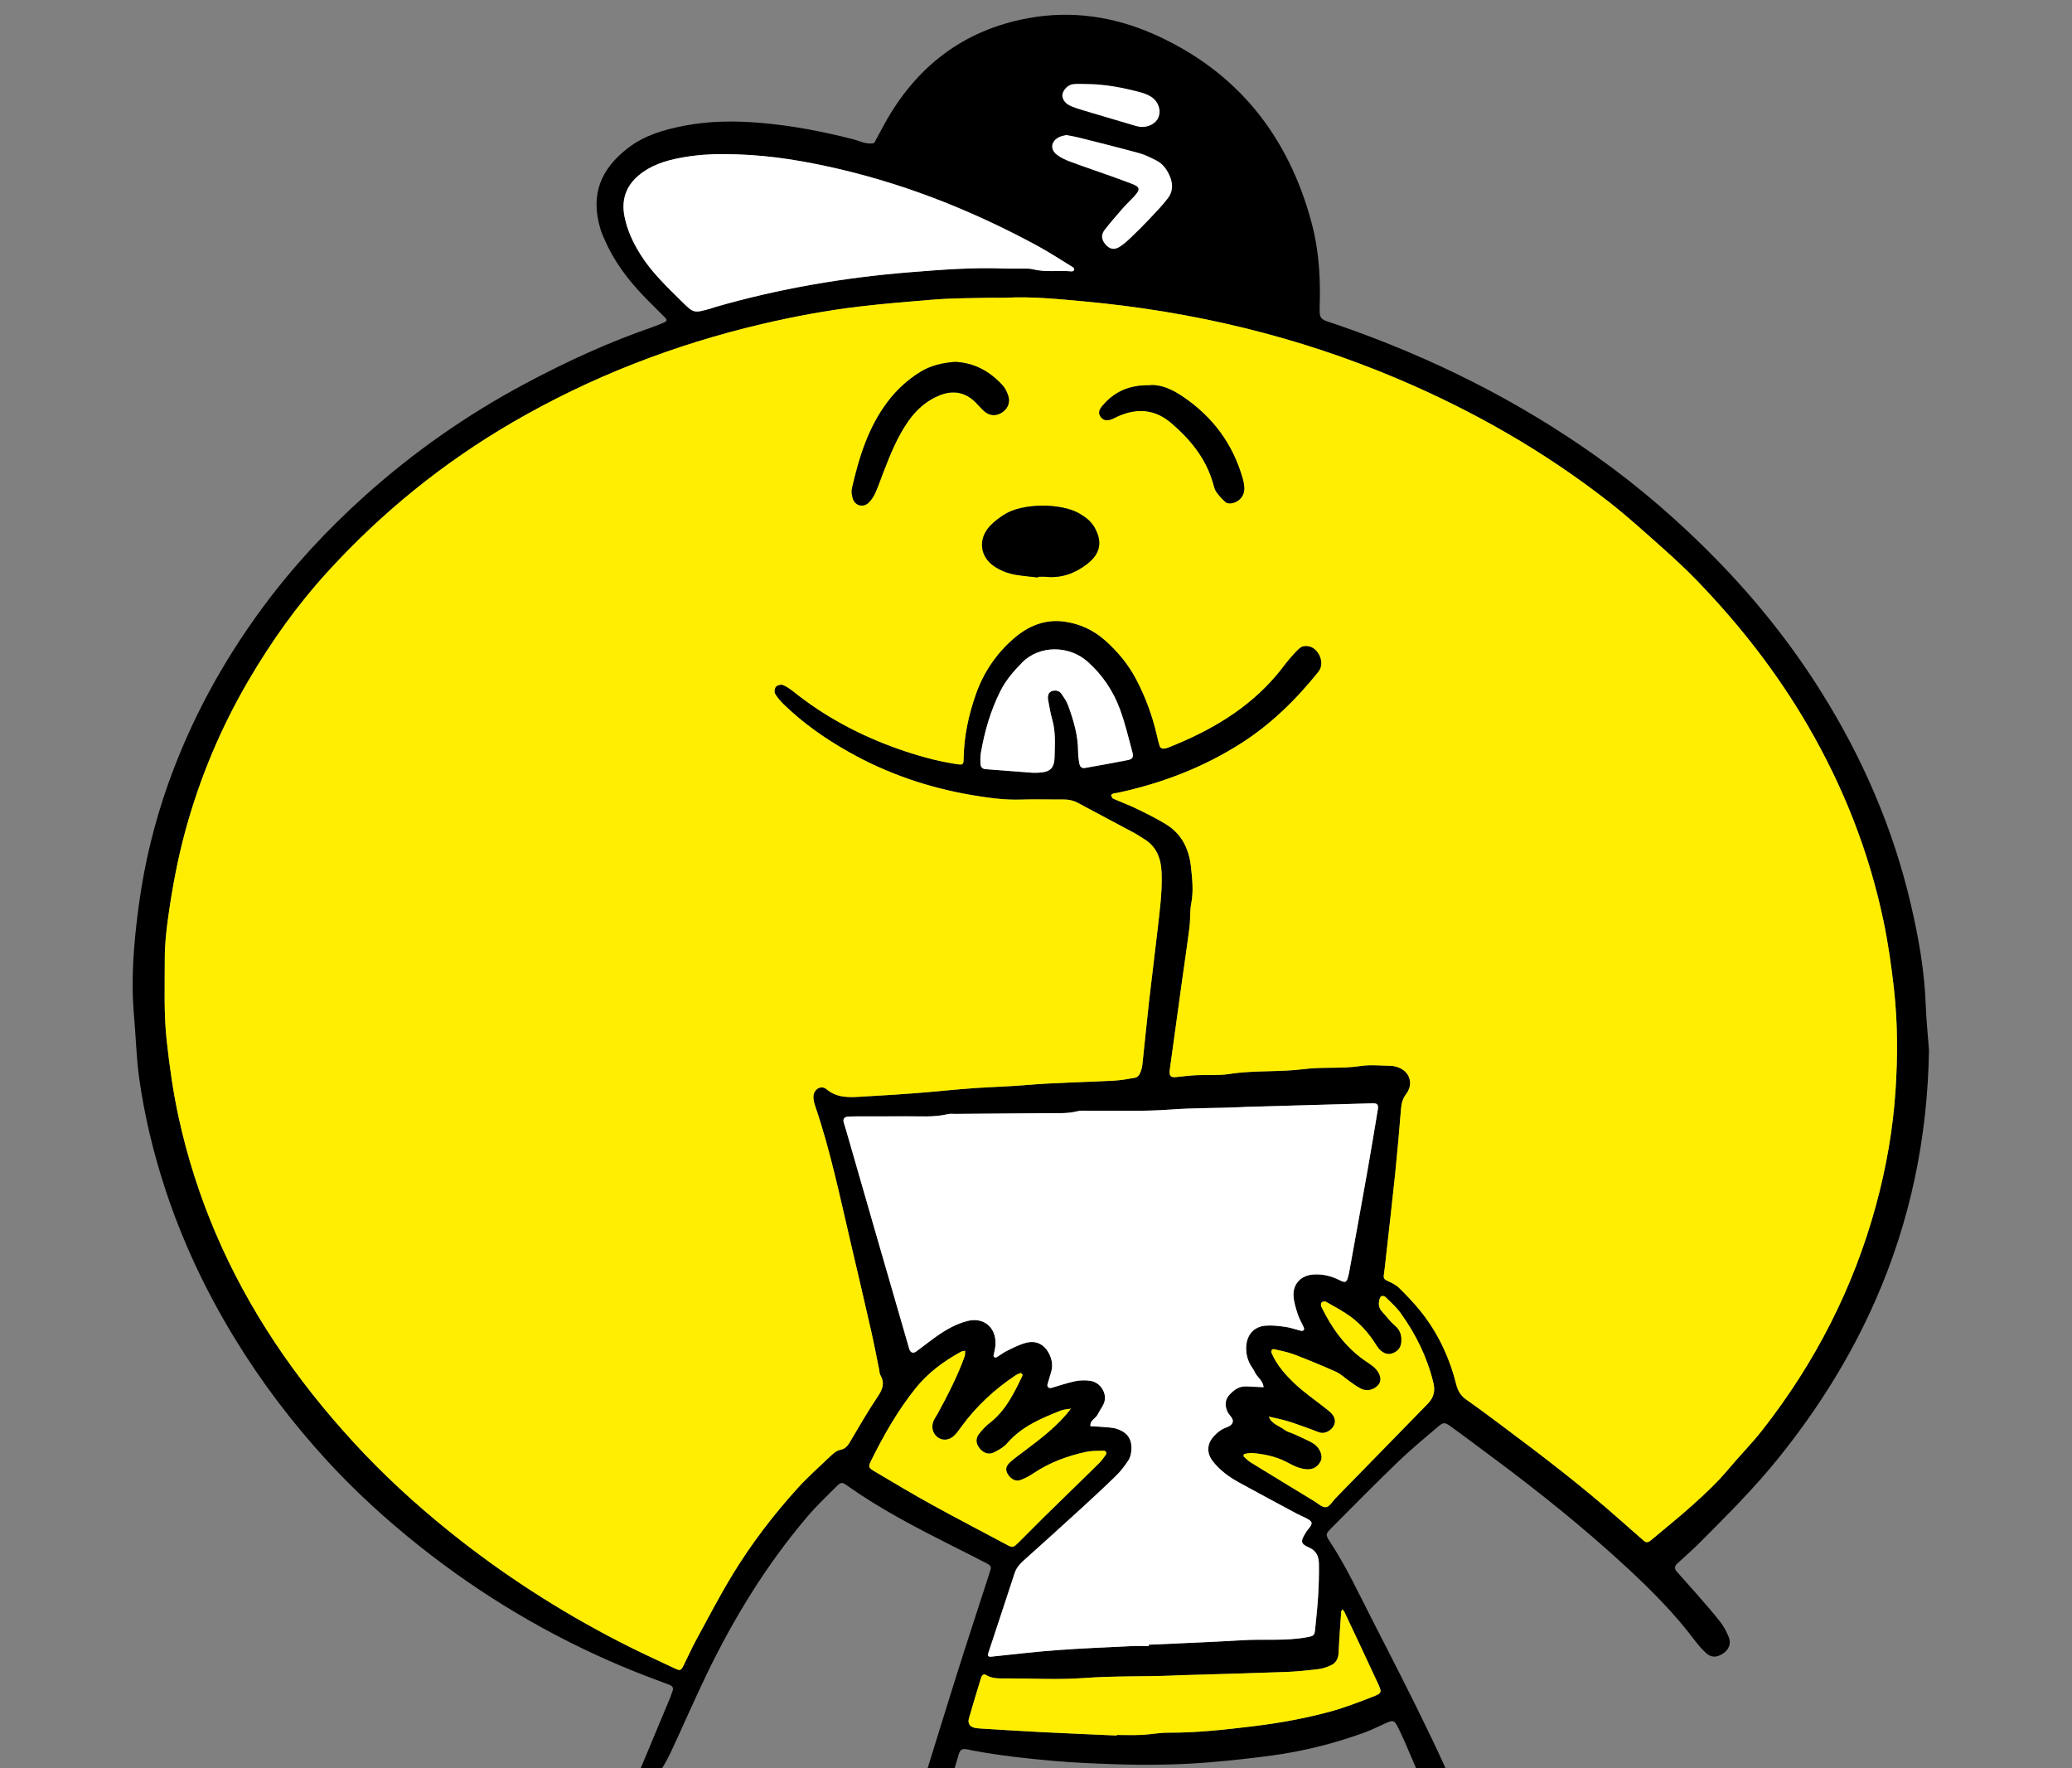 <?xml version="1.0" encoding="UTF-8"?>
<svg id="_レイヤー_1" data-name="レイヤー 1" xmlns="http://www.w3.org/2000/svg" version="1.1" viewBox="0 0 1280 1092.125">
  <rect x="0" y="0" width="1280" height="1092.125" fill="#808080" stroke="none"/>
  <defs>
    <style>
      .cls-1 {
        fill: #000;
      }

      .cls-1, .cls-2, .cls-3 {
        stroke-width: 0px;
      }

      .cls-2 {
        fill: #fe0;
      }

      .cls-3 {
        fill: #fff;
      }
    </style>
  </defs>
  <path class="cls-1" d="M1191.65,648.674c-.866,53.964-11.483,105.615-33.245,154.93-15.508,35.143-35.713,67.211-59.708,97.024-15.137,18.808-32.169,35.721-49.127,52.741-4.345,4.361-9.04,8.364-13.556,12.553-1.819,1.687-1.465,3.432.028,5.111,4.316,4.856,8.698,9.655,12.958,14.561,4.684,5.394,9.436,10.745,13.812,16.389,2.155,2.78,3.869,6.043,5.17,9.336,1.597,4.043.011,7.721-3.636,10.106-3.944,2.578-7.238,2.612-10.618-.516-2.603-2.409-4.944-5.17-7.085-8.019-12.175-16.198-26.42-30.498-41.155-44.164-26.902-24.947-55.531-47.828-84.987-69.634-8.079-5.98-16.078-12.073-24.238-17.937-3.89-2.796-4.57-2.742-8.418.539-8.137,6.938-16.404,13.759-24.102,21.175-13.802,13.295-27.258,26.959-40.787,40.542-4.185,4.202-4.294,4.456-1.299,9.012,10.014,15.236,17.658,31.777,25.951,47.949,12.339,24.063,24.71,48.121,36.389,72.513,10.551,22.035,20.234,44.497,30.192,66.819,1.453,3.256,2.585,6.719,3.384,10.2,1.15,5.014-1.744,9.756-6.626,11.601-3.634,1.373-8.211-.584-10.561-4.797-1.099-1.969-1.859-4.164-2.549-6.33-6.748-21.18-15.827-41.407-24.585-61.766-1.674-3.892-3.307-7.803-5.021-11.676-1.451-3.279-2.91-6.559-4.513-9.763-2.282-4.563-3.052-4.816-7.437-2.873-4.436,1.966-8.762,4.234-13.31,5.881-18.582,6.727-37.63,11.553-57.226,14.196-12.465,1.681-24.933,3.045-37.476,4.115-19.671,1.679-39.312,1.918-58.987,1.29-12.881-.411-25.778-.961-38.613-2.084-16.69-1.461-33.353-3.343-49.854-6.406-1.267-.235-2.508-.64-3.781-.804-2.832-.365-3.913.309-4.843,3.409-3.281,10.931-6.437,21.9-9.71,32.834-1.776,5.936-3.53,11.888-5.624,17.712-.848,2.359-2.24,4.732-3.978,6.501-2.66,2.707-7.061,2.775-9.815.758-2.673-1.958-3.703-5.065-2.77-8.685.324-1.256.923-2.437,1.308-3.68,9.449-30.522,18.785-61.08,28.36-91.561,6.939-22.089,14.178-44.081,21.32-66.105,1.268-3.91,1.276-4.408-2.123-6.182-6.889-3.595-13.846-7.057-20.783-10.558-22.261-11.233-44.4-22.678-64.851-37.151-3.291-2.329-3.925-2.403-6.679.32-6.232,6.164-12.603,12.244-18.272,18.919-25.193,29.667-45.39,62.659-62.285,97.74-7.633,15.849-14.597,32.026-22.07,47.955-2.202,4.693-4.872,9.215-7.81,13.475-1.153,1.673-3.496,2.898-5.533,3.466-3.413.953-6.479-2.42-5.635-5.841.308-1.25.924-2.424,1.425-3.623,5.898-14.138,11.805-28.272,17.694-42.414.375-.9.537-1.892.933-2.78,1.024-2.292.37-3.482-2.013-4.375-9.379-3.516-18.77-7.025-28.01-10.894-45.324-18.978-87.242-43.836-125.855-74.472-20.376-16.166-39.577-33.639-57.175-52.791-21.583-23.489-40.858-48.869-57.513-76.207-17.856-29.31-32.402-60.221-43.023-92.946-7.157-22.052-12.554-44.582-15.753-67.572-1.39-9.991-1.788-20.127-2.54-30.204-.582-7.794-1.337-15.595-1.447-23.401-.257-18.296,1.514-36.5,4.019-54.572,3.456-24.939,9.403-49.332,17.813-73.072,13.943-39.357,33.629-75.547,58.337-109.033,18.626-25.244,39.826-48.125,63.027-68.976,30.278-27.212,63.456-50.39,99.341-69.541,25.457-13.585,51.562-25.622,78.844-34.975,2.443-.838,4.809-1.912,7.195-2.916,1.782-.75,1.304-1.873.305-2.885-4.565-4.626-9.255-9.129-13.736-13.836-9.695-10.186-18.018-21.365-23.656-34.414-.904-2.093-1.846-4.19-2.504-6.367-6.493-21.488.316-37.135,16.795-49.964,10.256-7.985,22.404-11.478,34.83-13.9,15.639-3.048,31.519-3.126,47.279-1.783,19.288,1.644,38.313,5.284,57.108,10.094,4.266,1.092,8.372,3.55,13.067,2.333,2.003-3.699,3.995-7.404,6.01-11.097,19.583-35.895,48.916-58.59,88.974-65.98,27.072-4.995,53.463-1.045,78.471,10.174,50.894,22.832,82.49,62.517,96.856,116.494,3.954,14.854,5.219,30.148,5.026,45.599-.192,15.34-1.823,12.715,12.166,17.571,56.532,19.623,109.709,46.05,158.669,80.83,26.741,18.996,51.464,40.404,74.466,63.972,24.394,24.995,46.014,52.104,64.567,81.73,25.429,40.607,44.275,84.114,55.202,130.964,4.742,20.329,8.417,40.86,9.197,61.836.351,9.429,1.324,18.834,2.016,28.251ZM661.723,870.118c-2.204.4-4.547.443-6.589,1.258-12.025,4.802-23.929,9.757-32.824,19.99-2.248,2.586-5.53,4.503-8.682,5.964-3.336,1.546-6.981-.248-9.128-3.587-1.726-2.685-1.753-5.446.404-8.156,1.81-2.275,3.775-4.551,6.072-6.283,9.972-7.523,15.246-18.34,20.49-29.209.135-.279.275-.727.149-.929-.273-.437-.852-1.152-1.068-1.075-1.199.431-2.409.94-3.467,1.649-12.753,8.548-23.875,18.862-33.025,31.309-1.531,2.083-2.973,4.327-4.874,6.015-3.101,2.754-7.008,2.892-9.822.862-3.232-2.331-4.309-6.483-2.565-10.479.647-1.482,1.67-2.791,2.447-4.221,6.225-11.448,12.2-23.021,16.65-35.321.389-1.076.227-2.355.322-3.54-.896.215-1.892.243-2.672.672-10.585,5.817-20.245,12.939-27.863,22.419-11.04,13.739-19.727,29.033-27.559,44.824-1.773,3.575-1.731,4.274,1.732,6.339,11.948,7.124,23.906,14.247,36.077,20.968,15.009,8.289,30.245,16.157,45.364,24.243,4.354,2.329,4.379,2.442,8.212-1.324,5.327-5.234,10.515-10.613,15.847-15.841,11.119-10.902,22.317-21.722,33.421-32.64,1.6-1.573,2.925-3.452,4.257-5.279.943-1.293.251-2.662-1.382-2.616-3.529.099-7.144-.046-10.563.681-11.765,2.501-22.909,6.67-33.005,13.472-2.391,1.611-5.029,2.964-7.724,3.965-2.956,1.098-6.13-.694-7.963-3.95-1.343-2.385-1.086-4.627,1.47-6.987,2.606-2.406,5.55-4.443,8.385-6.589,10.582-8.014,21.276-15.899,29.381-26.701.134-.212.268-.424.402-.635-.102.244-.204.488-.306.732ZM611.988,183.929c-11.031.305-23.566.162-36.159,1.215-14.772,1.235-29.534,2.402-44.265,4.136-20.538,2.418-40.842,6.173-60.946,10.897-54.107,12.716-105.476,32.56-153.751,60.582-42.948,24.931-81.091,55.843-114.618,92.606-18.676,20.478-34.698,42.994-48.726,66.962-17.038,29.112-30.013,59.954-38.925,92.583-4.822,17.655-8.181,35.589-10.702,53.685-1.168,8.38-2.102,16.88-2.09,25.324.026,16.956-.673,33.899,1.18,50.883,1.737,15.923,3.963,31.725,7.366,47.328,10.909,50.018,30.96,96.12,59.113,138.616,14.583,22.013,30.99,42.579,48.819,62.022,18.278,19.934,38.094,38.162,59.083,55.059,32.696,26.323,67.783,48.976,105.014,68.17,11.214,5.782,22.682,11.068,34.104,16.426,3.868,1.814,4.156,1.585,5.98-2.029,2.496-4.945,4.704-10.047,7.351-14.906,7.477-13.724,14.669-27.638,22.797-40.962,11.548-18.929,24.954-36.481,39.825-52.957,6.353-7.039,13.377-13.228,20.171-19.72,1.839-1.758,4.045-3.805,6.351-4.229,3.858-.71,5.173-3.352,6.851-6.172,5.328-8.954,10.494-18.033,16.327-26.644,3.018-4.455,4.605-8.359,1.742-13.338-.614-1.068-.569-2.523-.833-3.799-1.648-7.975-3.166-15.979-4.972-23.917-4.124-18.127-8.354-36.23-12.604-54.328-6.636-28.256-12.489-56.722-21.89-84.246-.621-1.817-1.107-3.795-1.098-5.696.021-4.534,4.699-7.512,8.07-4.682,6.415,5.384,13.636,5.099,21.065,4.648,11.261-.683,22.527-1.307,33.775-2.173,12.521-.964,25.012-2.371,37.54-3.211,10.288-.69,20.586-.937,30.887-1.814,17.985-1.532,36.075-1.758,54.112-2.71,4.487-.237,8.962-1.031,13.392-1.848,1.045-.193,2.253-1.332,2.741-2.351.828-1.73,1.421-3.68,1.632-5.592,1.429-12.956,2.64-25.936,4.099-38.888,1.642-14.575,3.546-29.12,5.195-43.694,1.355-11.985,3.062-23.926,2.587-36.081-.358-9.173-3.29-16.545-11.468-21.228-1.683-.964-3.238-2.166-4.945-3.08-11.702-6.267-23.447-12.452-35.134-18.747-2.945-1.586-5.982-2.23-9.296-2.198-8.724.084-17.457-.202-26.173.08-10.41.337-20.649-1.148-30.803-2.89-26.622-4.567-51.915-13.241-75.545-26.593-14.431-8.154-27.969-17.598-39.931-29.205-2.078-2.016-4.05-4.268-5.512-6.749-.608-1.031-.248-3.402.583-4.332.837-.937,3.062-1.513,4.221-1.057,2.355.927,4.543,2.476,6.553,4.084,19.459,15.56,41.095,27.056,64.441,35.322,11.584,4.102,23.385,7.465,35.544,9.366,4.977.778,5.101.711,5.197-3.931.28-13.525,3.092-26.502,7.581-39.215,4.794-13.575,12.601-24.985,23.343-34.316,8.94-7.766,19.266-12.059,31.229-10.442,9.477,1.28,17.983,5.195,25.225,11.611,7.841,6.946,14.431,14.899,19.333,24.295,5.613,10.759,9.793,22.017,12.528,33.847.588,2.543,1.167,5.101,2.008,7.561.206.602,1.447,1.211,2.183,1.177,1.258-.058,2.537-.512,3.732-.99,25.214-10.075,48.306-23.395,66.203-44.58,2.721-3.221,5.184-6.664,7.893-9.896,1.87-2.231,3.853-4.389,5.977-6.37,1.774-1.655,4.038-1.878,6.377-1.326,5.528,1.305,10.027,10.122,5.478,15.781-13.75,17.107-29.183,32.276-47.692,44.081-23.493,14.983-49.051,24.698-76.125,30.546-.946.204-1.942.216-2.859.502-.532.166-1.407.885-1.346,1.039.307.78.714,1.817,1.371,2.112,4.718,2.115,9.599,3.874,14.248,6.127,6.103,2.959,12.203,5.991,18.011,9.49,9.914,5.971,14.567,15.326,15.756,26.709.777,7.433,1.624,14.785.152,22.303-.932,4.76-.478,9.781-1.091,14.627-1.47,11.638-3.215,23.241-4.824,34.862-2.458,17.755-4.877,35.515-7.355,53.266-.524,3.757.503,4.968,3.955,4.578,4.15-.469,8.308-.96,12.476-1.158,6.774-.323,13.667.29,20.318-.747,15.363-2.394,30.901-1.065,46.293-3.033,11.481-1.468,23.18-.093,34.758-1.882,6-.927,12.255-.239,18.392-.146,1.583.024,3.22.376,4.725.895,7.252,2.5,9.871,10.165,5.221,16.368-2.09,2.789-2.978,5.509-3.249,8.875-1.1,13.641-2.289,27.279-3.692,40.891-1.771,17.179-3.78,34.333-5.692,51.497-.397,3.567-.715,7.149-1.271,10.691-.311,1.982.377,2.782,2.139,3.584,2.589,1.18,5.325,2.483,7.325,4.438,4.628,4.526,9.125,9.25,13.187,14.295,10.77,13.375,17.899,28.68,22.1,45.336,1.021,4.046,2.808,6.97,6.213,9.344,7.443,5.189,14.695,10.662,21.974,16.089,25.218,18.803,50.207,37.903,73.744,58.862,4.601,4.097,9.263,8.126,13.888,12.197,1.464,1.289,2.804,1.09,4.236-.118,8.673-7.319,17.57-14.38,26.001-21.971,7.7-6.933,15.292-14.013,21.987-22.028,6.873-8.228,14.484-15.846,21.087-24.279,32.469-41.473,56.156-87.535,70.103-138.635,6.374-23.353,10.545-47.157,12.126-71.24,1.367-20.809,1.355-41.718-.982-62.606-1.599-14.295-3.626-28.474-6.584-42.509-8.964-42.529-24.742-82.409-46.482-119.86-19.062-32.836-42.243-62.521-68.536-89.715-6.764-6.996-13.912-13.638-21.18-20.101-10.905-9.698-21.712-19.564-33.191-28.534-40.1-31.335-83.904-56.327-130.588-76.112-62.096-26.317-126.935-41.69-193.866-47.818-16.005-1.466-32.132-3.108-48.305-2.266-2.578.134-5.169.019-9.288.019ZM709.677,1016.776c-.008-.279-.015-.557-.023-.836,6.424-.286,12.849-.554,19.272-.862,12.876-.617,25.76-1.123,38.625-1.921,13.193-.818,26.474.598,39.612-1.818,4.419-.813,4.932-.964,5.322-5.28.588-6.491,1.38-12.968,1.764-19.471.404-6.844.662-13.715.534-20.566-.081-4.324-1.33-8.064-6.102-10.114-5.257-2.258-5.356-3.883-2.163-8.976.518-.826,1.039-1.667,1.675-2.397,3.3-3.79,2.614-4.803-1.907-7.078-1.734-.873-3.548-1.589-5.257-2.507-11.978-6.431-23.979-12.82-35.888-19.38-5.987-3.298-11.488-7.345-15.789-12.791-4.148-5.252-3.853-11.048.74-15.87,1.332-1.398,2.824-2.711,4.443-3.741,2.135-1.359,5.318-1.838,6.523-3.704,1.928-2.985-1.816-5.082-2.88-7.642-1.709-4.112-1.378-7.503,1.752-10.739,2.841-2.937,5.967-4.955,10.202-4.711,3.476.201,6.955.335,10.433.499-.24-4.193-4.152-6.221-5.614-9.718-.621-1.484-1.765-2.735-2.543-4.163-1.745-3.203-2.599-6.611-2.566-10.324.07-7.753,4.454-13.221,12.056-13.818,4.127-.324,8.371.221,12.501.814,3.171.455,6.236,1.638,9.372,2.395.518.125,1.401-.1,1.675-.485.268-.377.133-1.235-.098-1.758-1.189-2.682-2.755-5.229-3.64-8.003-1.178-3.69-2.412-7.515-2.618-11.336-.409-7.607,4.831-12.781,12.362-13.231,5.638-.337,10.83.886,15.886,3.417,4.016,2.011,4.593,1.547,5.745-3.068.315-1.263.534-2.551.766-3.833,3.71-20.534,7.464-41.06,11.103-61.606,2.16-12.195,4.158-24.42,6.187-36.639.539-3.249-.221-4.093-3.398-4.004-26.12.732-52.24,1.472-78.361,2.214-.968.027-1.935.118-2.903.164-14.489.693-28.982.392-43.499,1.482-17.037,1.279-34.221.561-51.341.723-1.937.018-3.964-.225-5.793.258-6.368,1.681-12.833,1.183-19.275,1.242-18.736.169-37.472.304-56.208.457-1.615.013-3.298-.223-4.833.148-8.614,2.079-17.359,1.241-26.054,1.337-9.692.107-19.386.012-29.078.035-2.258.005-4.522.048-6.772.223-1.993.155-2.926,1.45-2.458,3.284.403,1.578.97,3.112,1.421,4.679,5.957,20.678,11.895,41.362,17.862,62.037,7.052,24.432,14.117,48.861,21.21,73.281.721,2.483,2.389,3.154,4.37,1.721,4.2-3.036,8.236-6.305,12.467-9.294,5.85-4.132,12.04-7.68,19.011-9.501,10.157-2.653,18.044,3.947,17.469,14.617-.121,2.252-.795,4.472-1.176,6.713-.048.283.063.813.228.874.494.182,1.195.436,1.562.221,2.231-1.313,4.286-2.972,6.6-4.094,3.765-1.825,7.561-3.797,11.564-4.858,6.74-1.787,12.008,1.252,14.839,7.747,1.494,3.427,1.791,6.913.703,10.51-.754,2.495-1.526,4.985-2.212,7.499-.367,1.346.926,2.496,2.336,2.095,4.968-1.409,9.867-3.148,14.908-4.18,3.085-.632,6.458-.67,9.568-.151,6.376,1.064,11.025,8.88,7.484,15.065-1.13,1.974-2.336,3.907-3.414,5.91-1.303,2.422-4.794,3.461-4.316,6.998,2.565.148,5.138.218,7.693.466,2.871.278,5.864.285,8.561,1.169,7.01,2.3,9.761,6.819,8.917,14.2-.214,1.873-.8,3.912-1.842,5.436-2.192,3.205-4.533,6.399-7.29,9.098-7.187,7.034-14.567,13.869-21.987,20.654-11.727,10.725-23.524,21.373-35.352,31.984-2.461,2.208-4.494,4.509-5.56,7.797-5.33,16.441-10.826,32.827-16.223,49.247-.461,1.403-.323,2.525,1.729,2.312,13.451-1.398,26.889-3.018,40.37-4.017,15.431-1.144,30.902-1.753,46.359-2.515,3.544-.175,7.103-.026,10.655-.026ZM446.251,95.184c-6.327-.084-16.288.456-26.167,2.35-9.319,1.787-18.225,4.616-25.605,10.86-7.817,6.614-10.719,15.107-8.681,25.347,1.685,8.463,5.22,16.015,9.746,23.285,6.978,11.208,16.454,20.1,25.666,29.238,7.386,7.327,7.51,7.204,17.829,4.317.933-.261,1.83-.65,2.76-.919,39.512-11.404,79.88-18.271,120.748-21.536,19.241-1.537,38.597-3.057,57.982-2.254,3.547.147,7.107-.018,10.659.037,2.256.035,4.602-.16,6.748.388,7.973,2.033,16.099.596,24.118,1.339.5.046,1.382-.387,1.495-.775.138-.472-.18-1.414-.592-1.667-7.447-4.576-14.772-9.391-22.446-13.544-41.489-22.451-85-39.47-131.146-49.249-19.593-4.152-39.333-7.174-63.115-7.218ZM689.857,1072.028c.005-.114.011-.229.016-.343,5.166,0,10.342.194,15.496-.053,5.456-.261,10.895-1.388,16.338-1.358,17.78.097,35.367-1.895,52.976-4.036,15.715-1.91,31.255-4.74,46.519-8.833,9.012-2.417,17.79-5.825,26.518-9.198,6.049-2.339,6.09-2.759,3.448-8.478-6.829-14.783-13.793-29.502-20.732-44.233-.252-.536-.813-.923-1.23-1.379-.233.526-.636,1.041-.673,1.581-.581,8.441-1.228,16.88-1.607,25.331-.167,3.704-1.721,6.302-4.933,7.719-2.341,1.033-4.853,1.946-7.366,2.246-6.707.804-13.446,1.537-20.191,1.782-22.227.807-44.463,1.384-66.696,2.055-1.29.039-2.579.142-3.869.191-18.034.677-36.072.159-54.129,1.492-15.738,1.162-31.626.25-47.448.236-4.501-.004-9.051.42-13.202-2.112-1.415-.863-2.549.19-2.953,1.5-2.588,8.407-5.14,16.828-7.566,25.284-.865,3.015.516,5.157,3.48,5.843,1.248.289,2.552.373,3.837.45,12.54.759,25.077,1.583,37.624,2.218,15.443.783,30.894,1.402,46.342,2.093ZM772.86,897.477c-1.037.139-2.63.283-4.179.632-.253.057-.598,1.33-.406,1.513,1.389,1.33,2.78,2.73,4.4,3.728,12.953,7.974,25.949,15.878,38.954,23.766,2.471,1.499,5.187,4.129,7.523,3.861,2.198-.252,4.05-3.638,6.042-5.656,1.369-1.387,2.713-2.798,4.075-4.193,16.566-16.962,33.132-33.922,49.698-50.884,1.135-1.162,2.289-2.305,3.39-3.499,3.319-3.599,4.353-7.529,3.141-12.56-3.807-15.802-10.838-30.006-20.208-43.055-2.628-3.66-6.111-6.707-9.323-9.911-.555-.554-1.895-.892-2.546-.596-.657.299-1.09,1.466-1.302,2.332-.655,2.68-.27,5.146,1.706,7.266,2.644,2.837,4.935,6.079,7.87,8.549,3.399,2.861,4.359,6.238,3.976,10.397-.303,3.292-2.074,5.379-4.97,6.628-3.079,1.328-5.77.258-8.009-1.792-1.405-1.286-2.416-3.044-3.481-4.673-3.957-6.053-8.737-11.433-14.448-15.71-4.882-3.655-10.37-6.494-15.673-9.546-.629-.362-2.061-.095-2.605.429-.478.46-.587,1.864-.254,2.552,6.316,13.077,14.527,24.633,26.492,33.087,3.422,2.418,7.233,4.346,9.211,8.417,1.655,3.407.939,6.299-2.201,8.467-2.954,2.039-6.136,2.207-9.186.674-2.574-1.294-4.881-3.142-7.269-4.799-2.647-1.837-5.037-4.227-7.914-5.517-8.542-3.829-17.21-7.396-25.952-10.737-3.888-1.486-8.058-2.235-12.125-3.215-1.505-.363-2.368.92-1.717,2.412,3.329,7.63,8.805,13.711,14.697,19.223,5.659,5.294,12.122,9.706,18.21,14.533,1.512,1.199,3.139,2.338,4.36,3.805,1.741,2.092,2.521,4.568,1.131,7.255-1.479,2.86-5.118,4.94-8.017,4.37-1.565-.307-3.043-1.065-4.565-1.605-5.174-1.836-10.302-3.823-15.54-5.445-3.934-1.218-8.01-1.965-12.022-2.921,1.753,4.616,6.472,5.662,9.877,8.262,1.495,1.141,3.529,1.544,5.293,2.342,3.239,1.465,6.487,2.917,9.676,4.489,1.44.71,2.87,1.549,4.091,2.586,2.98,2.534,4.455,6.929,3.214,9.592-1.68,3.605-4.674,5.443-8.546,5.267-2.191-.1-4.429-.729-6.5-1.515-2.406-.912-4.639-2.282-6.968-3.409-6.494-3.141-13.404-4.596-21.101-5.194ZM637.55,477.305c1.289,0,2.582.057,3.868-.01,7.42-.384,9.915-2.658,10.064-10.075.15-7.466.71-14.977-1.359-22.355-1.139-4.06-1.873-8.245-2.634-12.402-.544-2.976.421-4.977,2.462-5.608,2.424-.75,4.541-.141,5.961,1.976,1.438,2.144,2.987,4.324,3.865,6.721,3.366,9.185,6.179,18.518,6.225,28.477.012,2.58.324,5.189.81,7.723.314,1.639,1.372,2.995,3.388,2.632,8.862-1.596,17.738-3.125,26.566-4.898,2.946-.592,3.602-1.829,2.731-5.06-2.369-8.782-4.47-17.687-7.594-26.199-4.197-11.438-10.88-21.35-20.053-29.529-11.269-10.049-29.639-10.394-40.444.586-5.274,5.359-10.086,10.932-13.48,17.732-6.009,12.039-9.706,24.805-11.974,38.028-.381,2.223-.365,4.548-.26,6.812.082,1.769,1.162,3.091,3.007,3.24,9.614.774,19.233,1.474,28.848,2.207Z"/>
  <path class="cls-2" d="M611.988,183.929c4.118,0,6.709.116,9.288-.019,16.174-.842,32.3.801,48.305,2.266,66.931,6.128,131.769,21.501,193.866,47.818,46.684,19.785,90.488,44.777,130.588,76.112,11.479,8.97,22.286,18.837,33.191,28.534,7.268,6.464,14.416,13.106,21.18,20.101,26.293,27.194,49.474,56.879,68.536,89.715,21.74,37.451,37.518,77.331,46.482,119.86,2.958,14.035,4.984,28.214,6.584,42.509,2.337,20.887,2.348,41.796.982,62.606-1.581,24.083-5.752,47.887-12.126,71.24-13.947,51.1-37.633,97.162-70.103,138.635-6.603,8.434-14.214,16.052-21.087,24.279-6.695,8.015-14.287,15.095-21.987,22.028-8.431,7.591-17.329,14.653-26.001,21.971-1.432,1.208-2.772,1.407-4.236.118-4.624-4.071-9.286-8.1-13.888-12.197-23.538-20.959-48.526-40.059-73.744-58.862-7.279-5.427-14.531-10.9-21.974-16.089-3.405-2.374-5.193-5.298-6.213-9.344-4.2-16.656-11.329-31.961-22.1-45.336-4.063-5.045-8.559-9.769-13.187-14.295-2-1.955-4.736-3.259-7.325-4.438-1.763-.803-2.45-1.602-2.139-3.584.556-3.542.874-7.124,1.271-10.691,1.912-17.164,3.922-34.318,5.692-51.497,1.403-13.613,2.591-27.25,3.692-40.891.272-3.366,1.159-6.086,3.249-8.875,4.65-6.203,2.031-13.868-5.221-16.368-1.505-.519-3.142-.871-4.725-.895-6.137-.094-12.392-.781-18.392.146-11.577,1.789-23.276.414-34.758,1.882-15.392,1.969-30.929.639-46.293,3.033-6.651,1.037-13.544.424-20.318.747-4.168.199-8.326.689-12.476,1.158-3.452.39-4.479-.82-3.955-4.578,2.477-17.752,4.897-35.512,7.355-53.266,1.609-11.621,3.354-23.223,4.824-34.862.612-4.846.159-9.867,1.091-14.627,1.472-7.519.625-14.87-.152-22.303-1.189-11.383-5.843-20.738-15.756-26.709-5.808-3.499-11.908-6.531-18.011-9.49-4.648-2.254-9.529-4.013-14.248-6.127-.657-.295-1.064-1.332-1.371-2.112-.061-.155.814-.873,1.346-1.039.916-.286,1.912-.298,2.859-.502,27.074-5.849,52.632-15.563,76.125-30.546,18.509-11.805,33.942-26.974,47.692-44.081,4.549-5.66.049-14.476-5.478-15.781-2.339-.552-4.603-.329-6.377,1.326-2.124,1.981-4.107,4.139-5.977,6.37-2.708,3.232-5.172,6.675-7.893,9.896-17.897,21.185-40.989,34.505-66.203,44.58-1.196.478-2.474.931-3.732.99-.736.034-1.977-.575-2.183-1.177-.841-2.461-1.42-5.019-2.008-7.561-2.735-11.83-6.916-23.088-12.528-33.847-4.902-9.397-11.492-17.349-19.333-24.295-7.241-6.415-15.748-10.33-25.225-11.611-11.962-1.616-22.288,2.676-31.229,10.442-10.742,9.331-18.549,20.741-23.343,34.316-4.489,12.713-7.302,25.69-7.581,39.215-.096,4.642-.22,4.709-5.197,3.931-12.159-1.901-23.959-5.264-35.544-9.366-23.346-8.266-44.982-19.762-64.441-35.322-2.011-1.608-4.198-3.157-6.553-4.084-1.159-.456-3.384.12-4.221,1.057-.831.929-1.191,3.301-.583,4.332,1.462,2.48,3.434,4.733,5.512,6.749,11.962,11.608,25.5,21.051,39.931,29.205,23.63,13.352,48.923,22.026,75.545,26.593,10.154,1.742,20.393,3.227,30.803,2.89,8.716-.282,17.449.004,26.173-.08,3.313-.032,6.351.612,9.296,2.198,11.687,6.295,23.432,12.48,35.134,18.747,1.707.914,3.262,2.116,4.945,3.08,8.179,4.683,11.11,12.055,11.468,21.228.474,12.155-1.232,24.097-2.587,36.081-1.648,14.574-3.553,29.119-5.195,43.694-1.459,12.952-2.67,25.932-4.099,38.888-.211,1.912-.803,3.862-1.632,5.592-.488,1.02-1.696,2.159-2.741,2.351-4.43.817-8.905,1.611-13.392,1.848-18.037.952-36.128,1.177-54.112,2.71-10.301.878-20.599,1.124-30.887,1.814-12.528.84-25.018,2.247-37.54,3.211-11.248.866-22.514,1.49-33.775,2.173-7.43.45-14.651.736-21.065-4.648-3.371-2.83-8.048.148-8.07,4.682-.009,1.901.477,3.879,1.098,5.696,9.401,27.524,15.254,55.99,21.89,84.246,4.25,18.097,8.48,36.2,12.604,54.328,1.806,7.938,3.325,15.943,4.972,23.917.264,1.276.219,2.731.833,3.799,2.862,4.979,1.275,8.883-1.742,13.338-5.833,8.612-10.999,17.69-16.327,26.644-1.678,2.82-2.993,5.462-6.851,6.172-2.305.424-4.511,2.471-6.351,4.229-6.794,6.492-13.818,12.682-20.171,19.72-14.871,16.475-28.277,34.028-39.825,52.957-8.129,13.324-15.32,27.238-22.797,40.962-2.647,4.859-4.854,9.961-7.351,14.906-1.824,3.614-2.113,3.842-5.98,2.029-11.423-5.358-22.89-10.644-34.104-16.426-37.231-19.194-72.318-41.847-105.014-68.17-20.989-16.898-40.804-35.125-59.083-55.059-17.829-19.443-34.235-40.01-48.819-62.022-28.153-42.496-48.204-88.598-59.113-138.616-3.403-15.603-5.629-31.404-7.366-47.328-1.853-16.984-1.154-33.927-1.18-50.883-.013-8.444.922-16.944,2.09-25.324,2.522-18.095,5.88-36.029,10.702-53.685,8.912-32.629,21.887-63.471,38.925-92.583,14.028-23.968,30.05-46.484,48.726-66.962,33.527-36.763,71.67-67.675,114.618-92.606,48.275-28.023,99.644-47.867,153.751-60.582,20.104-4.725,40.408-8.479,60.946-10.897,14.731-1.734,29.493-2.902,44.265-4.136,12.593-1.053,25.128-.91,36.159-1.215ZM589.857,223.537c-7.479.619-14.649,2.14-21.18,6.137-7.841,4.799-14.511,10.94-20.069,18.201-12.132,15.852-17.863,34.525-22.255,53.689-.477,2.082-.129,4.615.592,6.667,1.452,4.132,6.208,5.403,9.446,2.466,1.844-1.672,3.3-3.999,4.348-6.303,1.882-4.138,3.298-8.491,4.956-12.735,4.269-10.93,8.571-21.846,15.376-31.509,4.972-7.059,11.184-12.642,19.188-15.908,8.252-3.367,15.802-2.207,22.313,4.179,1.851,1.815,3.479,3.879,5.423,5.579,3.547,3.102,7.821,3.163,11.535.413,3.36-2.488,4.649-6.244,3.163-10.401-.754-2.11-1.809-4.293-3.288-5.923-7.945-8.752-17.635-14.073-29.55-14.55ZM641.17,356.687c.024-.142.048-.285.072-.427,1.611,0,3.236-.139,4.831.023,9.525.971,17.98-2.128,25.341-7.772,9.517-7.297,8.929-14.986,4.977-22.291-2.298-4.248-5.79-6.837-9.784-9.129-11.217-6.436-35.259-6.543-46.678,1.048-2.941,1.955-5.868,4.107-8.275,6.674-7.593,8.098-6.456,19,2.73,25.128,3.167,2.113,6.894,3.736,10.589,4.578,5.292,1.206,10.789,1.49,16.198,2.167ZM709.894,237.992c-12.507-.165-21.845,4.133-29.107,12.985-1.517,1.849-2.484,3.876-1.005,6.226,1.438,2.286,3.783,2.937,6.816,1.809,1.507-.56,2.908-1.403,4.389-2.043,11.663-5.038,22.582-4.232,32.516,4.267,11.777,10.076,21.381,21.697,25.85,37.002.546,1.872.933,3.927,1.994,5.477,1.61,2.354,3.61,4.494,5.728,6.402.81.73,2.456.938,3.627.757,4.875-.752,8.107-4.613,7.946-9.467-.063-1.923-.445-3.879-.969-5.738-6.093-21.627-18.764-38.405-37.162-50.772-6.513-4.378-13.565-7.648-20.622-6.907Z"/>
  <path class="cls-3" d="M709.677,1016.776c-3.552,0-7.112-.149-10.655.026-15.457.762-30.928,1.371-46.359,2.515-13.482.999-26.919,2.619-40.37,4.017-2.052.213-2.19-.909-1.729-2.312,5.397-16.419,10.893-32.805,16.223-49.247,1.066-3.288,3.099-5.589,5.56-7.797,11.828-10.611,23.624-21.26,35.352-31.984,7.419-6.785,14.8-13.62,21.987-20.654,2.758-2.699,5.098-5.893,7.29-9.098,1.042-1.524,1.628-3.562,1.842-5.436.844-7.381-1.907-11.9-8.917-14.2-2.696-.885-5.69-.891-8.561-1.169-2.556-.248-5.128-.318-7.693-.466-.478-3.537,3.012-4.577,4.316-6.998,1.078-2.003,2.284-3.936,3.414-5.91,3.541-6.185-1.109-14.001-7.484-15.065-3.109-.519-6.483-.481-9.568.151-5.041,1.032-9.94,2.771-14.908,4.18-1.41.4-2.703-.749-2.336-2.095.686-2.514,1.458-5.005,2.212-7.499,1.087-3.597.791-7.082-.703-10.51-2.832-6.495-8.099-9.534-14.839-7.747-4.003,1.061-7.799,3.033-11.564,4.858-2.314,1.121-4.369,2.78-6.6,4.094-.366.216-1.067-.039-1.562-.221-.165-.06-.276-.59-.228-.874.381-2.241,1.055-4.461,1.176-6.713.575-10.67-7.311-17.27-17.469-14.617-6.971,1.821-13.161,5.369-19.011,9.501-4.231,2.989-8.268,6.258-12.467,9.294-1.981,1.432-3.649.762-4.37-1.721-7.092-24.42-14.158-48.849-21.21-73.281-5.967-20.675-11.904-41.359-17.862-62.037-.451-1.566-1.019-3.101-1.421-4.679-.468-1.835.465-3.13,2.458-3.284,2.25-.175,4.514-.218,6.772-.223,9.693-.023,19.387.072,29.078-.035,8.696-.096,17.44.742,26.054-1.337,1.535-.37,3.218-.135,4.833-.148,18.736-.153,37.472-.288,56.208-.457,6.442-.058,12.907.44,19.275-1.242,1.829-.483,3.856-.24,5.793-.258,17.12-.162,34.304.556,51.341-.723,14.517-1.09,29.01-.789,43.499-1.482.968-.047,1.934-.137,2.903-.164,26.12-.742,52.24-1.482,78.361-2.214,3.178-.089,3.938.755,3.398,4.004-2.029,12.219-4.027,24.444-6.187,36.639-3.64,20.547-7.393,41.073-11.103,61.606-.232,1.282-.451,2.57-.766,3.833-1.152,4.616-1.729,5.079-5.745,3.068-5.056-2.531-10.248-3.754-15.886-3.417-7.531.45-12.771,5.624-12.362,13.231.205,3.822,1.44,7.646,2.618,11.336.885,2.774,2.452,5.321,3.64,8.003.232.523.367,1.381.098,1.758-.274.385-1.157.609-1.675.485-3.136-.758-6.201-1.94-9.372-2.395-4.13-.593-8.374-1.137-12.501-.814-7.602.596-11.985,6.065-12.056,13.818-.034,3.713.821,7.12,2.566,10.324.778,1.428,1.922,2.679,2.543,4.163,1.463,3.497,5.375,5.525,5.614,9.718-3.478-.164-6.957-.298-10.433-.498-4.235-.244-7.361,1.773-10.202,4.711-3.13,3.236-3.461,6.627-1.752,10.739,1.064,2.56,4.808,4.657,2.88,7.642-1.205,1.866-4.388,2.346-6.523,3.704-1.619,1.03-3.111,2.343-4.443,3.741-4.593,4.822-4.888,10.618-.74,15.87,4.301,5.446,9.802,9.493,15.789,12.791,11.909,6.56,23.91,12.949,35.888,19.38,1.709.918,3.523,1.634,5.257,2.507,4.521,2.275,5.207,3.288,1.907,7.078-.636.73-1.157,1.571-1.675,2.397-3.193,5.092-3.094,6.717,2.163,8.976,4.772,2.05,6.021,5.79,6.102,10.114.128,6.851-.13,13.722-.534,20.566-.383,6.502-1.176,12.98-1.764,19.471-.391,4.316-.903,4.467-5.322,5.28-13.138,2.416-26.419,1-39.612,1.818-12.866.798-25.749,1.305-38.625,1.921-6.423.308-12.848.576-19.272.862.008.279.015.557.023.836Z"/>
  <path class="cls-3" d="M658.738,83.383c-1.473.413-3.123.608-4.52,1.315-5.055,2.56-5.712,7.536-1.282,10.927,2.27,1.737,4.974,3.034,7.661,4.046,7.25,2.731,14.602,5.184,21.9,7.785,5.474,1.951,10.961,3.874,16.383,5.966,5.568,2.149,5.785,3.453,1.501,8.14-2.19,2.397-4.613,4.58-6.747,7.024-3.84,4.399-7.668,8.82-11.256,13.428-2.334,2.998-1.978,6.003.458,8.896,2.423,2.878,5.27,3.708,8.586,1.717,2.715-1.63,5.119-3.868,7.437-6.077,3.973-3.786,7.854-7.681,11.622-11.676,3.77-3.998,7.613-7.973,10.947-12.33,3.486-4.555,3.267-9.658.789-14.79-1.756-3.636-4.101-6.717-7.673-8.536-3.444-1.753-6.952-3.585-10.641-4.601-12.43-3.421-24.949-6.516-37.447-9.681-2.492-.631-5.043-1.022-7.718-1.553ZM671.753,51.891c-2.902,0-5.832-.252-8.699.067-3.249.361-6.158,3.347-6.698,6.238-.447,2.396,1.234,5.425,4.393,6.952,2.599,1.256,5.407,2.112,8.18,2.949,10.501,3.166,21.023,6.259,31.543,9.36,1.237.364,2.494.726,3.767.885,4.817.603,9.745-1.91,11.357-5.702,1.87-4.398.161-9.807-4.356-12.792-1.852-1.224-4.022-2.112-6.169-2.694-10.916-2.962-21.974-5.131-33.318-5.263Z"/>
  <path class="cls-3" d="M446.251,95.184c23.783.044,43.522,3.066,63.115,7.218,46.146,9.779,89.657,26.798,131.146,49.249,7.674,4.153,14.999,8.968,22.446,13.544.412.253.73,1.196.592,1.667-.113.387-.995.821-1.495.775-8.019-.743-16.145.694-24.118-1.339-2.146-.547-4.492-.353-6.748-.388-3.553-.055-7.112.11-10.659-.037-19.386-.803-38.742.717-57.982,2.254-40.869,3.265-81.236,10.133-120.748,21.536-.931.269-1.828.658-2.76.919-10.319,2.886-10.443,3.009-17.829-4.317-9.212-9.138-18.688-18.031-25.666-29.238-4.526-7.27-8.062-14.822-9.746-23.285-2.038-10.24.863-18.733,8.681-25.347,7.381-6.244,16.286-9.074,25.605-10.86,9.879-1.894,19.84-2.434,26.167-2.35Z"/>
  <path class="cls-2" d="M689.857,1072.028c-15.448-.69-30.898-1.31-46.342-2.093-12.546-.635-25.084-1.46-37.624-2.218-1.285-.078-2.589-.161-3.837-.45-2.964-.686-4.345-2.829-3.48-5.843,2.426-8.456,4.978-16.876,7.566-25.284.403-1.31,1.538-2.363,2.953-1.5,4.151,2.532,8.7,2.108,13.202,2.112,15.822.014,31.71.925,47.448-.236,18.056-1.333,36.095-.815,54.129-1.492,1.29-.049,2.579-.152,3.869-.191,22.232-.671,44.468-1.248,66.696-2.055,6.745-.245,13.484-.979,20.191-1.782,2.514-.301,5.026-1.214,7.366-2.246,3.211-1.417,4.766-4.015,4.933-7.719.38-8.451,1.026-16.89,1.607-25.331.037-.54.44-1.055.673-1.581.417.457.978.844,1.23,1.379,6.939,14.731,13.903,29.45,20.732,44.233,2.642,5.719,2.601,6.139-3.448,8.478-8.728,3.374-17.505,6.782-26.518,9.198-15.264,4.094-30.804,6.923-46.519,8.833-17.609,2.14-35.196,4.132-52.976,4.036-5.442-.029-10.881,1.097-16.338,1.358-5.155.247-10.33.053-15.496.053-.005.114-.011.228-.016.343Z"/>
  <path class="cls-2" d="M661.627,870.021c-8.105,10.802-18.798,18.687-29.381,26.701-2.835,2.147-5.779,4.183-8.385,6.589-2.556,2.36-2.813,4.602-1.47,6.987,1.833,3.257,5.008,5.048,7.963,3.95,2.695-1.001,5.333-2.354,7.724-3.965,10.097-6.803,21.24-10.972,33.005-13.472,3.419-.727,7.034-.582,10.563-.681,1.633-.046,2.325,1.324,1.382,2.616-1.333,1.827-2.657,3.706-4.257,5.279-11.104,10.918-22.301,21.738-33.421,32.64-5.332,5.228-10.52,10.607-15.847,15.841-3.833,3.766-3.858,3.653-8.212,1.324-15.119-8.086-30.354-15.954-45.364-24.243-12.171-6.721-24.129-13.844-36.077-20.968-3.463-2.065-3.506-2.763-1.732-6.339,7.832-15.79,16.52-31.084,27.559-44.824,7.618-9.48,17.277-16.602,27.863-22.419.78-.429,1.776-.458,2.672-.672-.094,1.185.068,2.465-.322,3.54-4.45,12.3-10.426,23.873-16.65,35.321-.777,1.43-1.801,2.739-2.447,4.221-1.744,3.996-.667,8.148,2.565,10.479,2.814,2.029,6.722,1.892,9.822-.862,1.901-1.688,3.343-3.932,4.874-6.015,9.15-12.447,20.272-22.761,33.025-31.309,1.058-.709,2.267-1.218,3.467-1.649.216-.078.795.637,1.068,1.075.126.201-.014.649-.149.929-5.244,10.869-10.519,21.686-20.49,29.209-2.296,1.733-4.261,4.008-6.072,6.283-2.157,2.71-2.13,5.471-.404,8.156,2.147,3.339,5.791,5.134,9.128,3.587,3.152-1.462,6.434-3.379,8.682-5.964,8.895-10.232,20.799-15.188,32.824-19.99,2.042-.815,4.385-.858,6.589-1.258l-.096-.097Z"/>
  <path class="cls-2" d="M772.86,897.477c7.697.598,14.607,2.053,21.101,5.194,2.329,1.126,4.563,2.496,6.968,3.409,2.071.786,4.309,1.415,6.5,1.515,3.872.176,6.865-1.663,8.546-5.267,1.241-2.662-.234-7.057-3.214-9.592-1.22-1.038-2.65-1.876-4.091-2.586-3.189-1.572-6.436-3.024-9.676-4.489-1.764-.797-3.798-1.201-5.293-2.342-3.405-2.6-8.125-3.646-9.877-8.262,4.013.956,8.089,1.702,12.022,2.921,5.238,1.622,10.366,3.609,15.54,5.445,1.522.54,2.999,1.298,4.565,1.605,2.899.57,6.538-1.51,8.017-4.37,1.39-2.687.61-5.163-1.131-7.255-1.221-1.467-2.848-2.606-4.36-3.805-6.088-4.827-12.551-9.239-18.21-14.533-5.892-5.512-11.368-11.594-14.697-19.223-.651-1.492.212-2.775,1.717-2.412,4.067.98,8.237,1.729,12.125,3.215,8.742,3.341,17.41,6.907,25.952,10.737,2.878,1.29,5.268,3.68,7.914,5.517,2.388,1.657,4.696,3.505,7.269,4.799,3.05,1.533,6.232,1.365,9.186-.674,3.14-2.168,3.857-5.061,2.201-8.467-1.978-4.07-5.789-5.999-9.211-8.417-11.965-8.454-20.176-20.01-26.492-33.087-.333-.688-.224-2.093.254-2.552.544-.524,1.976-.791,2.605-.429,5.303,3.053,10.791,5.891,15.673,9.546,5.712,4.277,10.492,9.657,14.448,15.71,1.065,1.629,2.075,3.387,3.481,4.673,2.239,2.05,4.93,3.12,8.009,1.792,2.896-1.249,4.666-3.336,4.97-6.628.383-4.159-.577-7.536-3.976-10.397-2.935-2.47-5.227-5.712-7.87-8.549-1.975-2.12-2.361-4.585-1.706-7.266.212-.866.645-2.033,1.302-2.332.651-.296,1.99.041,2.546.596,3.211,3.204,6.695,6.251,9.323,9.911,9.37,13.049,16.401,27.253,20.208,43.055,1.212,5.031.178,8.961-3.141,12.56-1.101,1.194-2.256,2.337-3.39,3.499-16.566,16.962-33.132,33.922-49.698,50.884-1.362,1.394-2.706,2.805-4.075,4.193-1.992,2.019-3.844,5.405-6.042,5.656-2.337.268-5.052-2.362-7.523-3.861-13.005-7.888-26.001-15.792-38.954-23.766-1.62-.997-3.011-2.398-4.4-3.728-.191-.183.153-1.456.406-1.513,1.549-.349,3.142-.492,4.179-.632Z"/>
  <path class="cls-3" d="M637.551,477.302c-9.616-.729-19.236-1.429-28.849-2.204-1.845-.149-2.925-1.471-3.007-3.24-.105-2.265-.121-4.59.26-6.812,2.267-13.223,5.965-25.989,11.974-38.028,3.394-6.8,8.206-12.374,13.48-17.732,10.805-10.979,29.175-10.634,40.444-.586,9.173,8.179,15.855,18.092,20.053,29.529,3.124,8.512,5.225,17.417,7.594,26.199.871,3.231.215,4.468-2.731,5.06-8.828,1.773-17.704,3.302-26.566,4.898-2.016.363-3.074-.993-3.388-2.632-.486-2.534-.798-5.144-.81-7.723-.046-9.959-2.86-19.292-6.225-28.477-.878-2.397-2.427-4.577-3.865-6.721-1.42-2.118-3.537-2.726-5.961-1.976-2.041.631-3.007,2.632-2.462,5.608.761,4.158,1.495,8.342,2.634,12.402,2.07,7.378,1.509,14.889,1.359,22.355-.149,7.417-2.644,9.691-10.064,10.075-1.286.067-2.579.01-3.867.006Z"/>
  <path class="cls-3" d="M661.723,870.118c.102-.244.204-.488.306-.732-.134.212-.268.424-.402.635,0,0,.096.097.096.097Z"/>
  <path class="cls-1" d="M589.857,223.537c11.914.478,21.605,5.798,29.55,14.55,1.479,1.63,2.533,3.813,3.288,5.923,1.486,4.156.197,7.913-3.163,10.401-3.714,2.75-7.989,2.689-11.535-.413-1.944-1.7-3.572-3.763-5.423-5.579-6.511-6.386-14.061-7.546-22.313-4.179-8.005,3.266-14.217,8.849-19.188,15.908-6.806,9.663-11.108,20.58-15.376,31.509-1.658,4.244-3.074,8.597-4.956,12.735-1.048,2.304-2.504,4.631-4.348,6.303-3.238,2.936-7.993,1.666-9.446-2.466-.721-2.052-1.069-4.584-.592-6.667,4.392-19.164,10.123-37.837,22.255-53.689,5.558-7.261,12.228-13.402,20.069-18.201,6.531-3.997,13.701-5.518,21.18-6.137Z"/>
  <path class="cls-1" d="M641.17,356.687c-5.409-.678-10.906-.961-16.198-2.167-3.695-.842-7.422-2.466-10.589-4.578-9.186-6.128-10.323-17.03-2.73-25.128,2.407-2.567,5.335-4.719,8.275-6.674,11.419-7.591,35.461-7.485,46.678-1.048,3.995,2.292,7.486,4.881,9.784,9.129,3.952,7.305,4.54,14.994-4.977,22.291-7.361,5.644-15.816,8.743-25.341,7.772-1.595-.163-3.22-.023-4.831-.023-.024.142-.048.285-.072.427Z"/>
  <path class="cls-1" d="M709.894,237.992c7.058-.741,14.11,2.529,20.622,6.907,18.398,12.368,31.069,29.145,37.162,50.772.523,1.858.905,3.814.969,5.738.161,4.853-3.071,8.714-7.946,9.467-1.171.181-2.816-.027-3.627-.757-2.118-1.909-4.118-4.049-5.728-6.402-1.061-1.55-1.447-3.606-1.994-5.477-4.469-15.305-14.073-26.927-25.85-37.002-9.934-8.499-20.853-9.305-32.516-4.267-1.481.64-2.882,1.483-4.389,2.043-3.033,1.128-5.379.477-6.816-1.809-1.478-2.35-.512-4.377,1.005-6.226,7.263-8.852,16.6-13.15,29.107-12.985Z"/>
</svg>